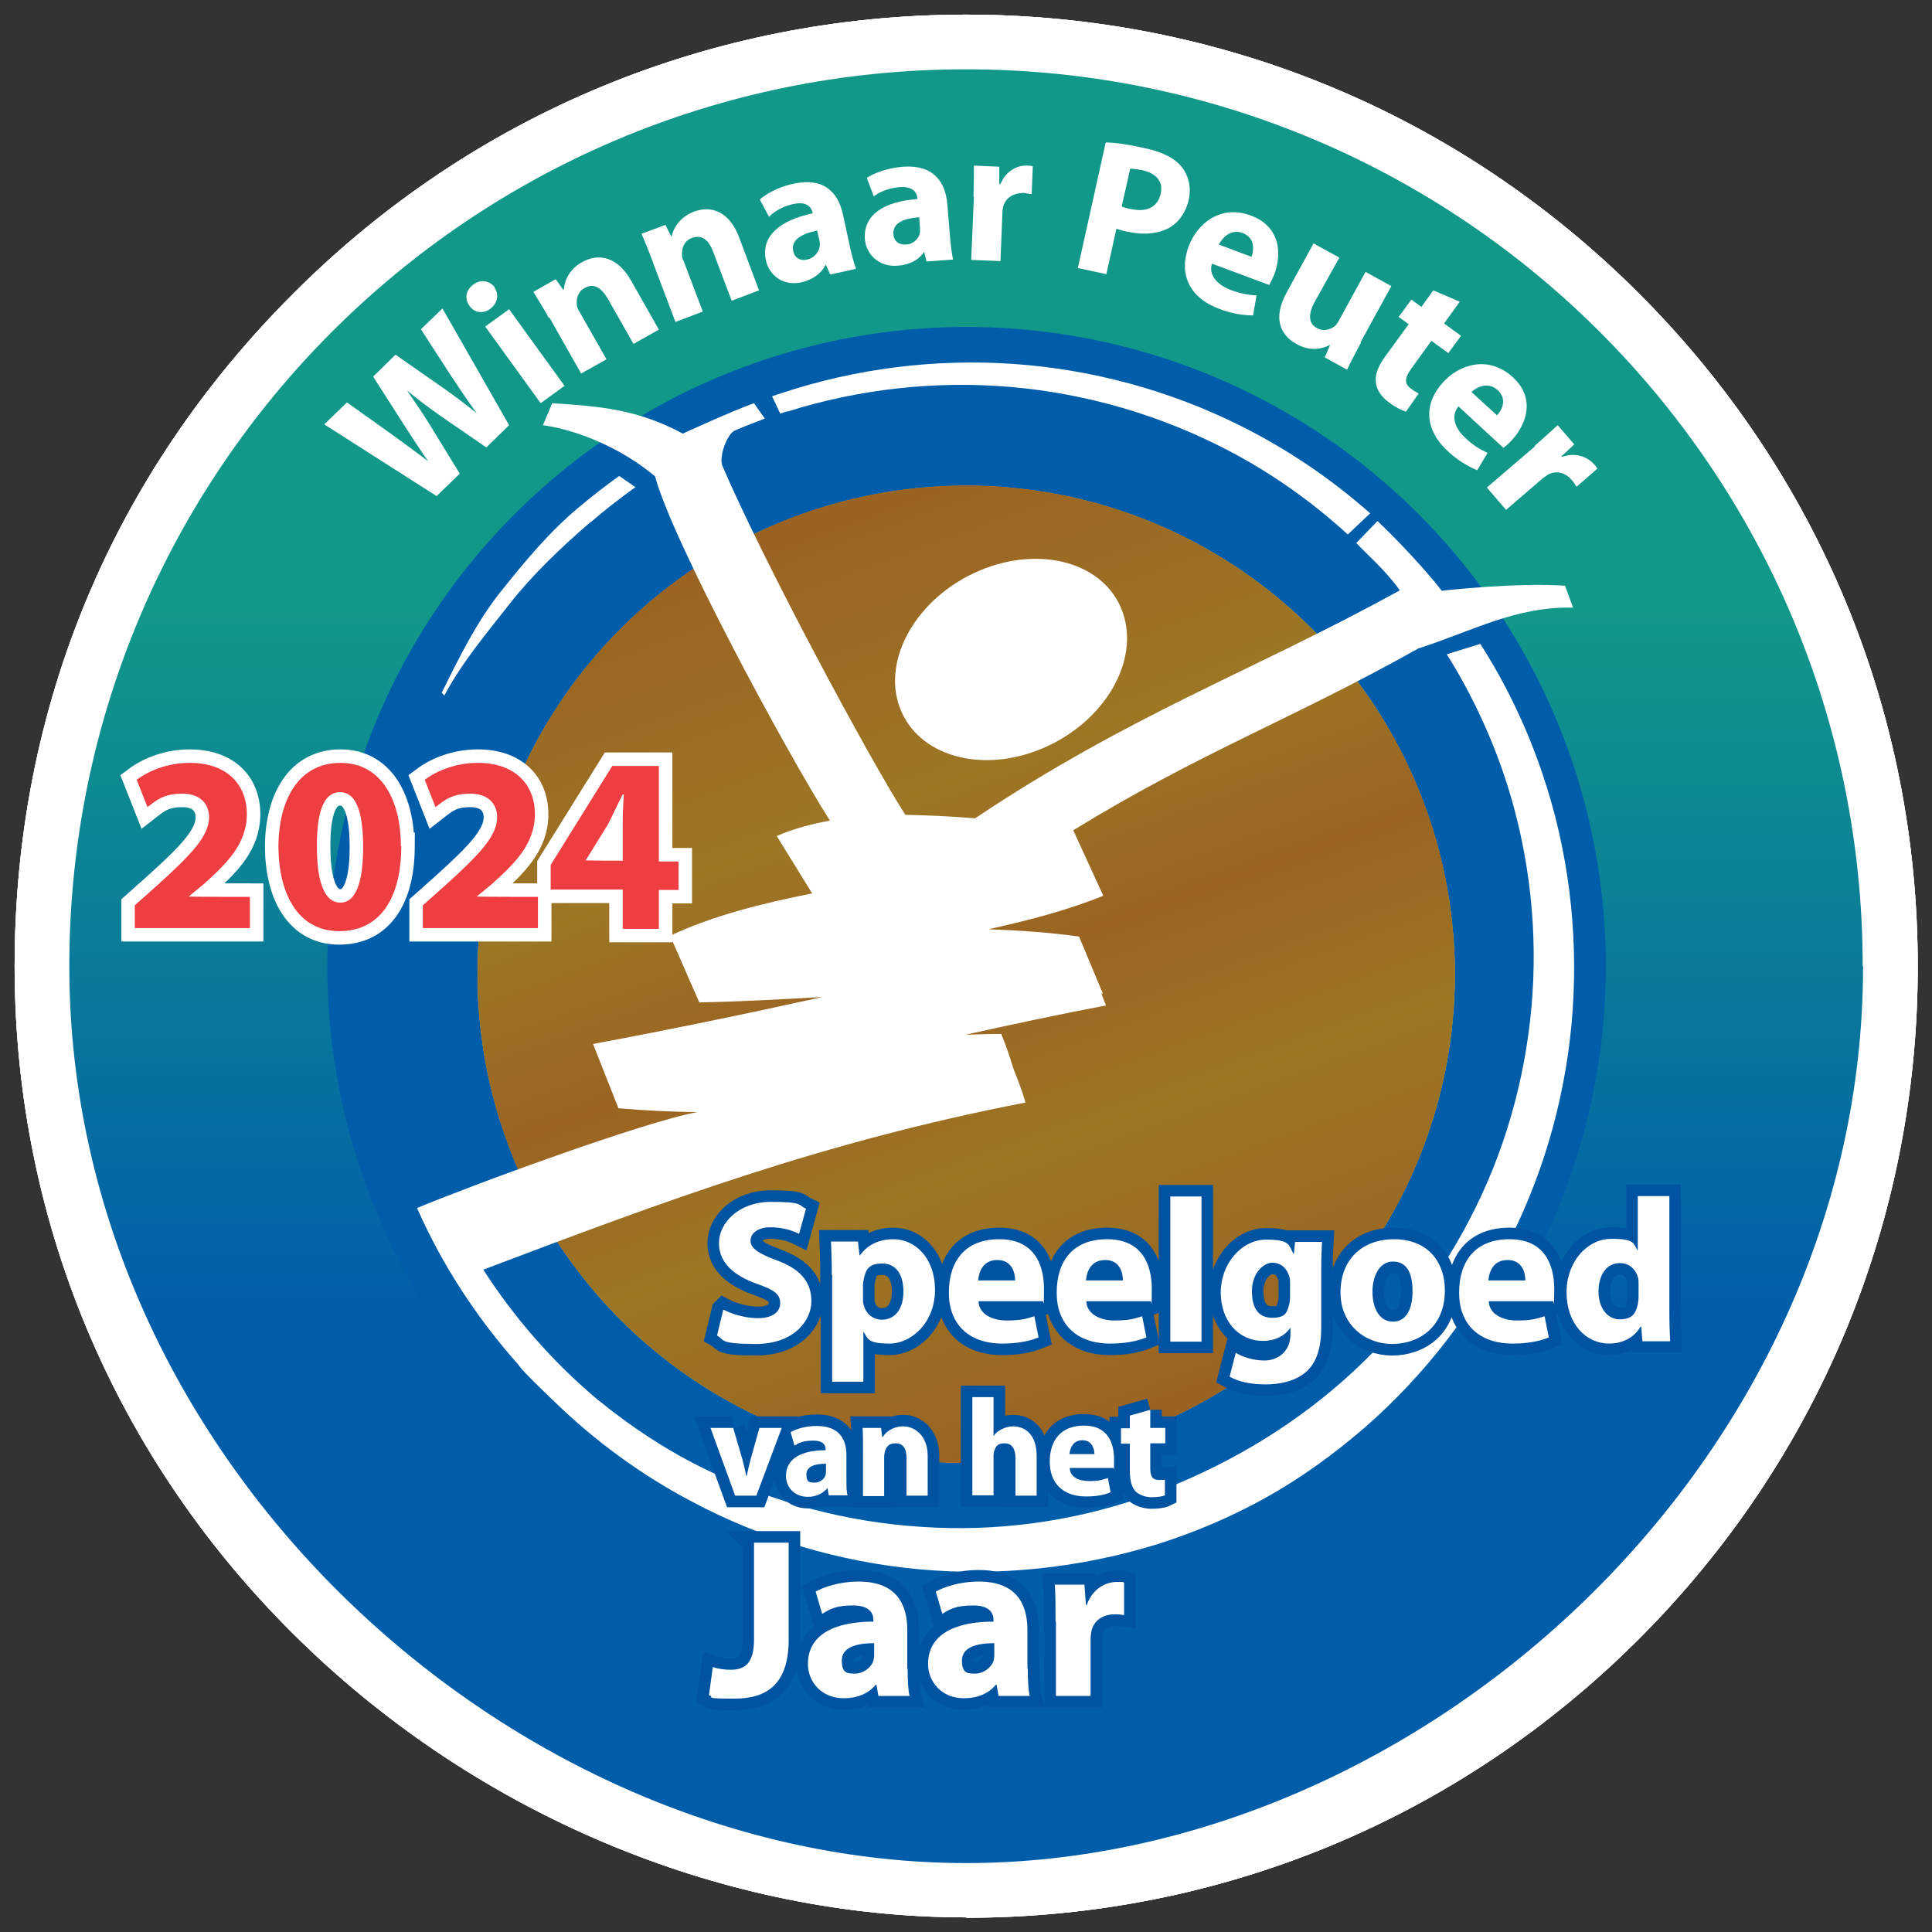 <?xml version="1.0" encoding="UTF-8"?>
<svg xmlns="http://www.w3.org/2000/svg" xmlns:xlink="http://www.w3.org/1999/xlink" version="1.1" viewBox="0 0 501.7 501.7">
  <rect x="0" y="0" width="501.7" height="501.7" fill="#333333" stroke="none"/>
  <defs>
    <style>
      .cls-1 {
        fill: url(#Naamloos_verloop);
      }

      .cls-1, .cls-2, .cls-3, .cls-4, .cls-5, .cls-6, .cls-7, .cls-8, .cls-9 {
        stroke-width: 0px;
      }

      .cls-1, .cls-3, .cls-4, .cls-6 {
        fill-rule: evenodd;
      }

      .cls-2 {
        fill: #835723;
      }

      .cls-3 {
        fill: url(#Naamloos_verloop_2);
      }

      .cls-10 {
        stroke: #0053a1;
        stroke-width: 6px;
      }

      .cls-10, .cls-11 {
        stroke-miterlimit: 10;
      }

      .cls-10, .cls-6, .cls-8 {
        fill: #fff;
      }

      .cls-11 {
        fill: #616161;
        stroke: #fff;
        stroke-width: 7px;
      }

      .cls-4 {
        fill: #f1901d;
      }

      .cls-5 {
        fill: #005daa;
      }

      .cls-12 {
        mix-blend-mode: screen;
        opacity: .8;
      }

      .cls-13 {
        isolation: isolate;
      }

      .cls-7 {
        fill: url(#Naamloos_verloop_3);
      }

      .cls-9 {
        fill: #ef3e42;
      }
    </style>
    <linearGradient id="Naamloos_verloop" data-name="Naamloos verloop" x1="250.9" y1="393.3" x2="250.9" y2="-72.5" gradientTransform="translate(0 411.3) scale(1 -1)" gradientUnits="userSpaceOnUse">
      <stop offset=".3" stop-color="#568fc8"/>
      <stop offset=".7" stop-color="#005daa"/>
    </linearGradient>
    <linearGradient id="Naamloos_verloop_2" data-name="Naamloos verloop 2" x1="250.9" y1="393.3" x2="250.9" y2="-72.5" gradientTransform="translate(0 411.3) scale(1 -1)" gradientUnits="userSpaceOnUse">
      <stop offset=".3" stop-color="#129889"/>
      <stop offset=".7" stop-color="#005daa"/>
    </linearGradient>
    <linearGradient id="Naamloos_verloop_3" data-name="Naamloos verloop 3" x1="209.5" y1="271.8" x2="292.4" y2="44.4" gradientTransform="translate(0 411.3) scale(1 -1)" gradientUnits="userSpaceOnUse">
      <stop offset="0" stop-color="#f7921e"/>
      <stop offset=".3" stop-color="#fff32a"/>
      <stop offset=".5" stop-color="#f7921e"/>
      <stop offset=".7" stop-color="#fff32a"/>
      <stop offset="1" stop-color="#f7921e"/>
    </linearGradient>
  </defs>
  <g class="cls-13">
    <g id="Laag_1" data-name="Laag 1">
      <path class="cls-6" d="M250.9,497.9c-61.8,0-123.9-25.3-170.4-69.4C31,381.6,3.8,318.5,3.8,250.9S29.5,122.8,76.2,76.2C122.8,29.5,184.9,3.8,250.9,3.8s128,25.7,174.7,72.4c46.7,46.7,72.4,108.7,72.4,174.7s-25.7,128-72.4,174.7-108.7,72.4-174.7,72.4h0Z"/>
      <path class="cls-1" d="M483.7,250.9c0-128.6-104.3-232.9-232.9-232.9S18,122.2,18,250.9s115,232.9,232.9,232.9,232.9-104.3,232.9-232.9h0Z"/>
      <path class="cls-6" d="M250.9,497.9c-61.8,0-123.9-25.3-170.4-69.4C31,381.6,3.8,318.5,3.8,250.9S29.5,122.8,76.2,76.2C122.8,29.5,184.9,3.8,250.9,3.8s128,25.7,174.7,72.4c46.7,46.7,72.4,108.7,72.4,174.7s-25.7,128-72.4,174.7-108.7,72.4-174.7,72.4h0Z"/>
      <path class="cls-4" d="M483.7,250.9c0-128.6-104.3-232.9-232.9-232.9S18,122.2,18,250.9s115,232.9,232.9,232.9,232.9-104.3,232.9-232.9h0Z"/>
      <path class="cls-6" d="M250.9,497.9c-61.8,0-123.9-25.3-170.4-69.4C31,381.6,3.8,318.5,3.8,250.9S29.5,122.8,76.2,76.2C122.8,29.5,184.9,3.8,250.9,3.8s128,25.7,174.7,72.4c46.7,46.7,72.4,108.7,72.4,174.7s-25.7,128-72.4,174.7-108.7,72.4-174.7,72.4h0Z"/>
      <path class="cls-3" d="M483.7,250.9c0-128.6-104.3-232.9-232.9-232.9S18,122.2,18,250.9s115,232.9,232.9,232.9,232.9-104.3,232.9-232.9h0Z"/>
      <circle class="cls-5" cx="251" cy="250.9" r="166"/>
      <g>
        <circle class="cls-7" cx="250.9" cy="253" r="126.9"/>
        <g class="cls-12">
          <circle class="cls-2" cx="250.9" cy="253" r="126.9"/>
        </g>
      </g>
      <path class="cls-8" d="M191.6,301.6h.2-.2Z"/>
      <g>
        <g>
          <path class="cls-8" d="M153.4,135.6c3.7-3.2,7.6-6.2,11.6-9.1l-4.2-2.9c-3.7,2.6-7.2,5.4-10.7,8.3-7.7,6.5-13.9,14-20.2,21.9-6.2,7.8-10.8,17.2-15.2,26.1l.7.7c4.6-8.7,11.1-16.3,17.1-24,6.1-7.7,13.3-14.5,20.8-21h0Z"/>
          <g>
            <path class="cls-8" d="M254.3,148.2c-16,6.8-25.3,22.7-20.7,35.4,4.6,12.7,21.2,17.5,37.2,10.7,16-6.8,25.3-22.7,20.7-35.4-4.5-12.7-21.2-17.5-37.2-10.7h0Z"/>
            <path class="cls-8" d="M204.4,106.9c18.7-5.9,38.6-8.1,58.2-6.4,19.5,1.7,38.7,7.3,56,16.3,11.4,5.9,22,13.4,31.4,22l5.8-5.5c-10.3-9.1-21.7-16.8-34-22.9-18.3-9.1-38.4-14.5-58.7-15.9-20.3-1.4-40.9,1.2-60.2,7.6-.8.3-1.6.5-2.4.8l2.1,4.5c.6-.2,1.2-.4,1.8-.6h0Z"/>
          </g>
        </g>
        <path class="cls-8" d="M134.9,354.8c1.4,1.8,4.9,5.2,9.1,9.2h0c10.5,10.2,22.5,19,35.6,25.9,18.2,9.7,38.4,15.7,59,17.6s41.7-.3,61.6-6.4c9.9-3.1,19.6-7.2,28.7-12.3,9.1-5.1,17.5-11.2,25.5-18.1,15.6-13.6,28.6-30.5,37.8-49,9.3-18.6,14.8-38.9,16.2-59.6,1.4-20.6-1.2-41.5-7.8-61-4-11.9-9.4-23.3-16.2-33.9l-8.7,2.7c6.7,10.7,12,22.2,15.8,34.2,5.8,18.5,7.9,38.1,6.2,57.3-1.7,19.2-7.1,38.1-16,55.1-8.8,17.1-21.1,32.2-35.9,44.6-14.6,12.2-31.6,21.6-49.7,27.9-18.1,6.2-37.5,8.8-56.7,7.5-19.2-1.2-38.3-6.2-55.7-14.7-10.2-4.9-19.9-11.3-28.7-18.5-11.4-9.6-21.4-21-29.5-33.6,47.8-18.1,87.9-33.1,140.8-43.4-.9-3.1-2-5.9-3.1-8.7-1-3.2-2-6.3-3.2-9.1-3.1,0-6.2.1-9.3.2,12.2-2.7,24.3-5.3,36.5-7.6-.4-1-.8-2.1-1.2-3.1h.4c-2.1-4.9-4.1-9.9-6.2-14.8-7.8-1.1-15.7-1.6-23.5-1.9,10.4-2.3,20.5-4.9,29.8-8.7-2.6-5.7-5.2-11.3-7.8-17,32.9-20.2,56.8-28.8,89.6-47.2,14-4.5,25.4-11,40.2-10.6l-2.1-5.7c-12.5-.9-32,1.3-32,1.3-4.2-5.4-11.5-13.2-16.7-18.1l-5.5,5.7c2.9,3.1,7.7,7.2,11.3,12.3-38.5,21.2-69.4,31.9-110.3,59.2-6-.5-12.1-.8-18.1-.9-9.5-14.8-36.8-65.7-47.5-90.6-1-2.3,1.2-8.3,3.2-9.2,2.8-1.2,5.7-2.3,7.8-3.1l-2.8-4c-5.9,2.1-18.5,7.9-18.5,7.9-11.8-6.4-21.8-7.1-33.9-7.9l-2.4,5.7c9.6,1.4,20.8,6.3,29.1,13.3,4.5,16.7,33.6,70.7,45.4,89.4-4.9.9-9.5,2.1-13.8,4l9.2,14.9c-13,2.6-25.6,5.7-36.9,11,2.6,5.8,5,11.5,7.6,17.3,10.7-.2,21.3-.8,32-1.4-19.9,4.4-39.8,8.5-59.6,12.2,2.2,5.6,4.4,11.1,6.6,16.7,6.9.6,13.7.9,20.5,1-13.7,2.4-60,19.5-72.8,24.9,6.6,15,15.7,28.8,26.5,40.9v.2h.1Z"/>
      </g>
      <g>
        <path class="cls-8" d="M113.5,128.9l-29.3-18.7,5.9-5.7,11.5,8.2c3.3,2.4,6.9,5,9.6,7.1h0c-2.2-3.1-4.4-6.6-6.7-10.1l-7.6-11.9,5.8-5.7,11.9,8.3c3.3,2.3,6.2,4.5,9.2,6.9h0c-2.3-3.1-4.5-6.5-6.8-9.9l-7.7-11.9,5.6-5.4,17.3,30.3-5.9,5.8-12.2-8.4c-2.8-2-5.4-3.9-8.4-6.4h0c2.2,3.2,4.1,5.9,5.9,8.9l7.8,12.7-6,5.8h0Z"/>
        <path class="cls-8" d="M128.4,74.7c1.2,1.7.9,4-1.1,5.5-1.9,1.4-4.2,1-5.4-.8-1.3-1.8-1-4,1-5.5s4.2-1,5.6.7h-.1ZM140.4,104.7l-14.4-19.9,6.2-4.5,14.4,19.9-6.2,4.5Z"/>
        <path class="cls-8" d="M142.5,82.5c-1.5-2.7-2.9-4.9-4-6.7l5.8-3.3,2,2.8h.1c.1-1.9,1.1-5.2,4.7-7.2,4.4-2.5,9.3-1.4,12.8,4.8l7.2,12.7-6.6,3.7-6.7-11.8c-1.6-2.7-3.6-4.1-6-2.7-1.8,1-2.2,2.9-2,4.4,0,.5.3,1.2.7,1.8l7,12.3-6.6,3.7-8.2-14.5s-.2,0-.2,0Z"/>
        <path class="cls-8" d="M169.5,67.9c-1.1-2.9-2.1-5.3-2.9-7.2l6.2-2.3,1.5,3h.1c.4-1.9,1.9-4.9,5.7-6.4,4.7-1.8,9.4,0,11.9,6.8l5.1,13.6-7.1,2.7-4.8-12.7c-1.1-3-2.9-4.6-5.5-3.6-2,.7-2.6,2.5-2.6,4s.1,1.2.4,1.9l5,13.2-7.1,2.7-5.9-15.6h0Z"/>
        <path class="cls-8" d="M215.5,71.1l-1-2.3h-.1c-1.2,2.3-3.4,3.8-6.2,4.5-4.8,1.1-8.5-1.8-9.3-5.7-1.4-6.2,3.6-10.4,12.1-12.2v-.3c-.4-1.3-1.4-2.9-5.1-2.1-2.4.5-4.9,1.9-6.2,3.3l-2.4-4.5c1.5-1.3,4.5-3.2,8.8-4.1,8-1.7,11.6,2.4,12.8,8l1.8,8.3c.5,2.3,1.1,4.5,1.6,5.8l-6.7,1.5v-.2h-.1ZM212.1,59.9c-3.9.8-6.8,2.4-6.1,5.3.4,1.9,1.9,2.6,3.6,2.2,1.9-.4,3.1-2,3.3-3.6,0-.4,0-.9-.1-1.3l-.6-2.6h0Z"/>
        <path class="cls-8" d="M240.6,67.9l-.6-2.4h-.1c-1.4,2.1-3.9,3.3-6.8,3.5-4.9.4-8.2-3-8.5-6.9-.5-6.3,5-9.8,13.6-10.4v-.3c-.1-1.3-1-3.1-4.7-2.8-2.5.2-5.1,1.2-6.6,2.4l-1.8-4.8c1.6-1.1,4.9-2.5,9.3-2.9,8.1-.6,11.1,4,11.6,9.7l.7,8.5c.2,2.3.5,4.6.8,5.9l-6.8.5h0ZM238.8,56.4c-4,.3-7,1.4-6.8,4.4.1,1.9,1.5,2.8,3.2,2.7,1.9,0,3.4-1.5,3.7-3.1v-1.3l-.2-2.6h.1Z"/>
        <path class="cls-8" d="M252.8,51.1c.1-3.6.1-6,.1-8.1l6.6.3v4.5h.3c1.4-3.5,4.5-4.9,6.8-4.8.7,0,1.1,0,1.6.2l-.3,7.2c-.5,0-1.2-.2-2-.3-2.8,0-4.8,1.3-5.4,3.6-.1.5-.2,1.1-.2,1.7l-.5,12.4-7.6-.3.7-16.4h0Z"/>
        <path class="cls-8" d="M287.2,37c2.4,0,5.7.5,10.2,1.5,4.6,1,7.7,2.6,9.5,4.9,1.7,2.1,2.5,5.2,1.8,8.4s-2.4,5.7-4.8,7.2c-3.1,1.8-7.1,2.1-11.5,1.1-1-.2-1.8-.5-2.5-.7l-2.6,11.8-7.4-1.6,7.2-32.5h0ZM291.3,53.6c.6.3,1.4.5,2.5.7,4,.9,6.9-.6,7.6-4,.7-3-1-5.3-4.8-6.1-1.5-.3-2.6-.4-3.1-.4l-2.2,9.7h0Z"/>
        <path class="cls-8" d="M314.7,68.5c-.9,3,1.5,5.5,4.9,6.8,2.4.9,4.5,1.3,6.7,1.4l-.9,5.2c-2.7,0-5.7-.5-8.8-1.7-7.8-2.9-10.6-9.1-7.9-16.3,2.2-5.8,8.2-10.9,16.2-7.9,7.4,2.8,8.1,9.6,6,15.3-.5,1.2-1,2.2-1.3,2.7l-14.8-5.5h-.1ZM325,66.7c.6-1.7,1-4.9-2.3-6.2-3-1.1-5.2,1.1-6.2,3l8.5,3.2Z"/>
        <path class="cls-8" d="M353.4,89c-1.5,2.8-2.7,5.1-3.6,7l-5.8-3.2,1.4-3.2h-.1c-1.6.8-4.8,1.9-8.7-.3-4.3-2.4-6.1-6.9-2.4-13.5l6.9-12.6,6.7,3.7-6.4,11.5c-1.7,3.1-1.7,5.6.6,6.8,1.8,1,3.6.3,4.6-.5.4-.3.7-.8,1-1.3l7-12.8,6.7,3.7-8,14.6h0Z"/>
        <path class="cls-8" d="M379.1,78.3l-4.1,5.7,4.4,3.2-3.3,4.5-4.4-3.2-5.2,7.2c-1.7,2.4-2,3.9,0,5.3.8.6,1.4.9,1.9,1.2l-3.3,4.7c-1-.3-2.7-1.1-4.4-2.4-2-1.4-3.2-3.3-3.4-5.1-.3-2,.5-4.3,2.6-7.1l5.9-8.1-2.6-1.9,3.3-4.5,2.6,1.9,3.1-4.3,7,3h-.1Z"/>
        <path class="cls-8" d="M378.6,105.7c-1.9,2.5-.7,5.7,2,8.1,1.9,1.8,3.7,2.9,5.7,3.8l-2.7,4.5c-2.5-1-5.1-2.6-7.6-4.9-6.1-5.6-6.4-12.4-1.2-18,4.2-4.6,11.7-7,18-1.3,5.8,5.3,3.9,11.9-.2,16.4-.9,1-1.8,1.7-2.2,2l-11.6-10.7h-.2,0ZM388.7,107.9c1.3-1.4,2.8-4.2.2-6.6-2.4-2.2-5.3-.9-6.8.5l6.7,6.1h-.1Z"/>
        <path class="cls-8" d="M398.5,115.8c2.7-2.4,4.5-4,6-5.4l4.3,5-3.3,3.1v.2c3.6-1.4,6.7,0,8.3,1.7.5.5.7.8,1,1.3l-5.4,4.7c-.3-.5-.6-1-1.2-1.7-1.8-2.1-4.2-2.6-6.3-1.4-.4.3-.9.6-1.4,1l-9.4,8.1-5-5.8,12.5-10.7h-.1Z"/>
      </g>
      <g>
        <path class="cls-11" d="M35,241v-5.9l5.5-4.9c9.2-8.3,13.7-13,13.8-17.9,0-3.4-2.1-6.2-7-6.2s-6.8,1.8-9,3.5l-2.8-7.1c3.2-2.4,8.1-4.4,13.8-4.4,9.6,0,14.8,5.6,14.8,13.3s-5.1,12.7-11.2,18.2l-3.9,3.2h0c0,.1,15.9.1,15.9.1v8.1h-29.9,0Z"/>
        <path class="cls-11" d="M104.2,219.8c0,13.1-5.3,22-16.1,22s-15.7-9.8-15.8-21.8c0-12.2,5.2-21.9,16.1-21.9s15.7,10.1,15.7,21.6h.1ZM82.3,220.1c0,9.7,2.3,14.3,6.1,14.3s5.9-4.8,5.9-14.4-2-14.3-6-14.3-6.1,4.6-6,14.4Z"/>
        <path class="cls-11" d="M109.8,241v-5.9l5.5-4.9c9.2-8.3,13.7-13,13.8-17.9,0-3.4-2.1-6.2-7-6.2s-6.8,1.8-9,3.5l-2.8-7.1c3.2-2.4,8.1-4.4,13.8-4.4,9.6,0,14.8,5.6,14.8,13.3s-5.1,12.7-11.2,18.2l-3.9,3.2h0c0,.1,15.9.1,15.9.1v8.1h-29.9Z"/>
        <path class="cls-11" d="M161.7,241.1v-10.1h-18.7v-6.4l16-25.7h12.1v24.8h5.1v7.4h-5.1v10.1h-9.4ZM161.7,223.6v-9.4c0-2.5.1-5.1.3-7.9h-.3c-1.4,2.7-2.5,5.2-3.9,7.9l-5.7,9.2h0c0,.1,9.5.1,9.5.1h0Z"/>
      </g>
      <g>
        <path class="cls-9" d="M35,241v-5.9l5.5-4.9c9.2-8.3,13.7-13,13.8-17.9,0-3.4-2.1-6.2-7-6.2s-6.8,1.8-9,3.5l-2.8-7.1c3.2-2.4,8.1-4.4,13.8-4.4,9.6,0,14.8,5.6,14.8,13.3s-5.1,12.7-11.2,18.2l-3.9,3.2h0c0,.1,15.9.1,15.9.1v8.1h-29.9,0Z"/>
        <path class="cls-9" d="M104.2,219.8c0,13.1-5.3,22-16.1,22s-15.7-9.8-15.8-21.8c0-12.2,5.2-21.9,16.1-21.9s15.7,10.1,15.7,21.6h.1ZM82.3,220.1c0,9.7,2.3,14.3,6.1,14.3s5.9-4.8,5.9-14.4-2-14.3-6-14.3-6.1,4.6-6,14.4Z"/>
        <path class="cls-9" d="M109.8,241v-5.9l5.5-4.9c9.2-8.3,13.7-13,13.8-17.9,0-3.4-2.1-6.2-7-6.2s-6.8,1.8-9,3.5l-2.8-7.1c3.2-2.4,8.1-4.4,13.8-4.4,9.6,0,14.8,5.6,14.8,13.3s-5.1,12.7-11.2,18.2l-3.9,3.2h0c0,.1,15.9.1,15.9.1v8.1h-29.9Z"/>
        <path class="cls-9" d="M161.7,241.1v-10.1h-18.7v-6.4l16-25.7h12.1v24.8h5.1v7.4h-5.1v10.1h-9.4ZM161.7,223.6v-9.4c0-2.5.1-5.1.3-7.9h-.3c-1.4,2.7-2.5,5.2-3.9,7.9l-5.7,9.2h0c0,.1,9.5.1,9.5.1h0Z"/>
      </g>
      <g>
        <path class="cls-10" d="M187.9,340.1c2.1,1.1,5.5,2.2,9,2.2s5.7-1.5,5.7-3.9-1.7-3.5-6-5c-5.9-2.1-9.9-5.4-9.9-10.6s5.1-10.7,13.5-10.7,7,.8,9.1,1.8l-1.8,6.5c-1.4-.7-4-1.7-7.4-1.7s-5.2,1.6-5.2,3.5,2,3.3,6.6,5c6.3,2.3,9.2,5.6,9.2,10.7s-4.6,11.1-14.4,11.1-8.1-1.1-10.1-2.2l1.6-6.6h0Z"/>
        <path class="cls-10" d="M216,331.1c0-3.4-.1-6.3-.2-8.7h7l.4,3.6h.1c1.9-2.7,4.9-4.2,8.7-4.2,5.7,0,10.8,4.9,10.8,13.2s-6,13.9-11.8,13.9-5.6-1.3-6.7-3h-.1v12.9h-8.1v-27.8h0ZM224.1,337.2c0,.6,0,1.2.2,1.7.5,2.2,2.4,3.8,4.7,3.8,3.5,0,5.6-2.9,5.6-7.3s-1.9-7.3-5.5-7.3-4.3,1.7-4.8,4.1c-.1.4-.2,1-.2,1.4v3.6h0Z"/>
        <path class="cls-10" d="M254.1,338c.2,3.3,3.6,4.9,7.3,4.9s5-.4,7.2-1.1l1.1,5.5c-2.7,1.1-5.9,1.6-9.4,1.6-8.8,0-13.9-5.1-13.9-13.2s4.1-13.9,13.1-13.9,11.6,6.5,11.6,12.9-.2,2.6-.3,3.2h-16.7ZM263.6,332.5c0-2-.8-5.3-4.6-5.3s-4.8,3.1-5,5.3h9.6Z"/>
        <path class="cls-10" d="M282.1,338c.2,3.3,3.6,4.9,7.3,4.9s5-.4,7.2-1.1l1.1,5.5c-2.7,1.1-5.9,1.6-9.4,1.6-8.8,0-13.9-5.1-13.9-13.2s4.1-13.9,13.1-13.9,11.6,6.5,11.6,12.9-.2,2.6-.3,3.2h-16.7ZM291.6,332.5c0-2-.8-5.3-4.6-5.3s-4.8,3.1-5,5.3h9.6Z"/>
        <path class="cls-10" d="M303.9,310.7h8.1v37.7h-8.1v-37.7Z"/>
        <path class="cls-10" d="M343.1,344.6c0,5-1,9.1-4,11.7-2.8,2.4-6.7,3.2-10.5,3.2s-7-.7-9.3-2l1.6-6.2c1.6,1,4.5,2,7.5,2s6.7-2,6.7-6.8v-1.6h-.1c-1.5,2.1-4,3.3-7,3.3-6.4,0-11-5.2-11-12.6s5.4-13.7,11.8-13.7,5.8,1.5,7.1,3.7h.1l.3-3.1h7c-.1,1.7-.2,3.9-.2,7.7v14.4ZM335,333c0-.5,0-1-.2-1.5-.6-2.1-2.1-3.6-4.4-3.6s-5.3,2.7-5.3,7.4,1.9,6.9,5.3,6.9,3.8-1.4,4.3-3.2c.2-.6.3-1.5.3-2.2v-3.8h0Z"/>
        <path class="cls-10" d="M375.2,335.1c0,9.5-6.7,13.9-13.7,13.9s-13.4-5-13.4-13.4,5.5-13.8,13.9-13.8,13.2,5.5,13.2,13.3ZM356.4,335.4c0,4.5,1.9,7.8,5.3,7.8s5.1-3.1,5.1-7.9-1.5-7.7-5.1-7.7-5.3,4-5.3,7.8h0Z"/>
        <path class="cls-10" d="M386.6,338c.2,3.3,3.6,4.9,7.3,4.9s5-.4,7.2-1.1l1.1,5.5c-2.7,1.1-5.9,1.6-9.4,1.6-8.8,0-13.9-5.1-13.9-13.2s4.1-13.9,13.1-13.9,11.6,6.5,11.6,12.9-.2,2.6-.3,3.2h-16.7ZM396.1,332.5c0-2-.8-5.3-4.6-5.3s-4.8,3.1-5,5.3h9.6Z"/>
        <path class="cls-10" d="M433.5,310.7v29.9c0,2.9.1,6,.2,7.7h-7.2l-.3-3.8h-.2c-1.6,2.9-4.8,4.4-8.1,4.4-6.2,0-11.1-5.3-11.1-13.3s5.4-13.9,11.6-13.9,5.7,1.2,6.8,2.9h.1v-14h8.2ZM425.5,333.4c0-.4,0-1-.1-1.5-.5-2.1-2.2-3.9-4.7-3.9-3.7,0-5.6,3.3-5.6,7.4s2.2,7.2,5.5,7.2,4.2-1.6,4.7-3.9c.1-.6.2-1.2.2-1.9v-3.4h0Z"/>
        <path class="cls-10" d="M190.4,370.8l2.4,8.2c.4,1.5.7,2.9,1,4.3h.1c.3-1.4.6-2.8,1-4.3l2.3-8.2h5.8l-6.6,17.6h-5.5l-6.4-17.6h5.9Z"/>
        <path class="cls-10" d="M219.8,384.1c0,1.7,0,3.3.3,4.2h-4.9l-.3-1.8h-.1c-1.2,1.4-3,2.2-5,2.2-3.6,0-5.7-2.6-5.7-5.4,0-4.6,4.1-6.7,10.3-6.7v-.2c0-1-.5-2.3-3.2-2.3s-3.7.6-4.9,1.3l-1-3.5c1.2-.7,3.6-1.6,6.8-1.6,5.9,0,7.7,3.5,7.7,7.6v6.2h0ZM214.5,380.1c-2.9,0-5.1.7-5.1,2.8s.9,2.1,2.2,2.1,2.5-.9,2.8-2c0-.3.1-.6.1-.9v-1.9h0Z"/>
        <path class="cls-10" d="M224.1,376.4c0-2.2,0-4-.1-5.6h4.8l.3,2.4h.1c.7-1.2,2.5-2.8,5.4-2.8s6.3,2.4,6.3,7.6v10.4h-5.5v-9.8c0-2.3-.8-3.8-2.8-3.8s-2.4,1-2.8,2.1c-.1.4-.2.9-.2,1.4v10.2h-5.5v-12h0Z"/>
        <path class="cls-10" d="M252.5,362.8h5.5v10.1h0c.6-.8,1.3-1.4,2.2-1.8.8-.4,1.8-.7,2.8-.7,3.5,0,6.2,2.4,6.2,7.7v10.3h-5.5v-9.7c0-2.3-.8-3.9-2.8-3.9s-2.3.9-2.7,1.9c-.1.3-.2.8-.2,1.2v10.4h-5.5v-25.5Z"/>
        <path class="cls-10" d="M277.8,381.3c.1,2.3,2.4,3.3,5,3.3s3.4-.3,4.9-.8l.7,3.7c-1.8.8-4,1.1-6.4,1.1-6,0-9.4-3.5-9.4-9s2.8-9.4,8.9-9.4,7.8,4.4,7.8,8.8-.1,1.8-.2,2.2h-11.3ZM284.2,377.6c0-1.3-.6-3.6-3.1-3.6s-3.2,2.1-3.4,3.6h6.5Z"/>
        <path class="cls-10" d="M298.7,366.1v4.7h3.9v4h-3.9v6.4c0,2.1.5,3.1,2.2,3.1s1.1,0,1.6-.1v4.1c-.6.3-2,.5-3.5.5s-3.2-.6-4.1-1.5-1.5-2.7-1.5-5.2v-7.2h-2.3v-4h2.3v-3.3l5.3-1.5Z"/>
        <path class="cls-10" d="M195.8,400.6h9v25.2c0,11.3-5.4,15.3-14.1,15.3s-4.8-.4-6.6-.9l1-7.3c1.2.4,2.8.7,4.6.7,3.8,0,6.1-1.7,6.1-7.9v-25.1h0Z"/>
        <path class="cls-10" d="M235.7,433.4c0,2.7.1,5.4.5,7h-8.1l-.5-2.9h-.2c-1.9,2.3-4.8,3.5-8.3,3.5-5.8,0-9.3-4.3-9.3-8.9,0-7.5,6.7-11,17-11v-.4c0-1.6-.8-3.8-5.3-3.8s-6.1,1-8,2.2l-1.7-5.8c2-1.1,6-2.6,11.2-2.6,9.6,0,12.6,5.7,12.6,12.5v10.1h.1ZM227,426.7c-4.7,0-8.4,1.1-8.4,4.5s1.5,3.4,3.5,3.4,4.1-1.5,4.7-3.3c.1-.5.2-1,.2-1.5v-3.1Z"/>
        <path class="cls-10" d="M266.9,433.4c0,2.7.1,5.4.5,7h-8.1l-.5-2.9h-.2c-1.9,2.3-4.8,3.5-8.3,3.5-5.8,0-9.3-4.3-9.3-8.9,0-7.5,6.7-11,17-11v-.4c0-1.6-.8-3.8-5.3-3.8s-6.1,1-8,2.2l-1.7-5.8c2-1.1,6-2.6,11.2-2.6,9.6,0,12.6,5.7,12.6,12.5v10.1h.1ZM258.2,426.7c-4.7,0-8.4,1.1-8.4,4.5s1.5,3.4,3.5,3.4,4.1-1.5,4.7-3.3c.1-.5.2-1,.2-1.5v-3.1h0Z"/>
        <path class="cls-10" d="M274.1,421c0-4.3,0-7-.2-9.5h7.7l.4,5.3h.2c1.5-4.3,5-6,7.8-6s1.2,0,1.9.2v8.4c-.7-.1-1.4-.2-2.4-.2-3.3,0-5.6,1.8-6.1,4.5-.1.6-.2,1.3-.2,2v14.7h-9v-19.4h0Z"/>
      </g>
      <g>
        <path class="cls-8" d="M187.9,340.1c2.1,1.1,5.5,2.2,9,2.2s5.7-1.5,5.7-3.9-1.7-3.5-6-5c-5.9-2.1-9.9-5.4-9.9-10.6s5.1-10.7,13.5-10.7,7,.8,9.1,1.8l-1.8,6.5c-1.4-.7-4-1.7-7.4-1.7s-5.2,1.6-5.2,3.5,2,3.3,6.6,5c6.3,2.3,9.2,5.6,9.2,10.7s-4.6,11.1-14.4,11.1-8.1-1.1-10.1-2.2l1.6-6.6h0Z"/>
        <path class="cls-8" d="M216,331.1c0-3.4-.1-6.3-.2-8.7h7l.4,3.6h.1c1.9-2.7,4.9-4.2,8.7-4.2,5.7,0,10.8,4.9,10.8,13.2s-6,13.9-11.8,13.9-5.6-1.3-6.7-3h-.1v12.9h-8.1v-27.8h0ZM224.1,337.2c0,.6,0,1.2.2,1.7.5,2.2,2.4,3.8,4.7,3.8,3.5,0,5.6-2.9,5.6-7.3s-1.9-7.3-5.5-7.3-4.3,1.7-4.8,4.1c-.1.4-.2,1-.2,1.4v3.6h0Z"/>
        <path class="cls-8" d="M254.1,338c.2,3.3,3.6,4.9,7.3,4.9s5-.4,7.2-1.1l1.1,5.5c-2.7,1.1-5.9,1.6-9.4,1.6-8.8,0-13.9-5.1-13.9-13.2s4.1-13.9,13.1-13.9,11.6,6.5,11.6,12.9-.2,2.6-.3,3.2h-16.7ZM263.6,332.5c0-2-.8-5.3-4.6-5.3s-4.8,3.1-5,5.3h9.6Z"/>
        <path class="cls-8" d="M282.1,338c.2,3.3,3.6,4.9,7.3,4.9s5-.4,7.2-1.1l1.1,5.5c-2.7,1.1-5.9,1.6-9.4,1.6-8.8,0-13.9-5.1-13.9-13.2s4.1-13.9,13.1-13.9,11.6,6.5,11.6,12.9-.2,2.6-.3,3.2h-16.7ZM291.6,332.5c0-2-.8-5.3-4.6-5.3s-4.8,3.1-5,5.3h9.6Z"/>
        <path class="cls-8" d="M303.9,310.7h8.1v37.7h-8.1v-37.7Z"/>
        <path class="cls-8" d="M343.1,344.6c0,5-1,9.1-4,11.7-2.8,2.4-6.7,3.2-10.5,3.2s-7-.7-9.3-2l1.6-6.2c1.6,1,4.5,2,7.5,2s6.7-2,6.7-6.8v-1.6h-.1c-1.5,2.1-4,3.3-7,3.3-6.4,0-11-5.2-11-12.6s5.4-13.7,11.8-13.7,5.8,1.5,7.1,3.7h.1l.3-3.1h7c-.1,1.7-.2,3.9-.2,7.7v14.4ZM335,333c0-.5,0-1-.2-1.5-.6-2.1-2.1-3.6-4.4-3.6s-5.3,2.7-5.3,7.4,1.9,6.9,5.3,6.9,3.8-1.4,4.3-3.2c.2-.6.3-1.5.3-2.2v-3.8h0Z"/>
        <path class="cls-8" d="M375.2,335.1c0,9.5-6.7,13.9-13.7,13.9s-13.4-5-13.4-13.4,5.5-13.8,13.9-13.8,13.2,5.5,13.2,13.3ZM356.4,335.4c0,4.5,1.9,7.8,5.3,7.8s5.1-3.1,5.1-7.9-1.5-7.7-5.1-7.7-5.3,4-5.3,7.8h0Z"/>
        <path class="cls-8" d="M386.6,338c.2,3.3,3.6,4.9,7.3,4.9s5-.4,7.2-1.1l1.1,5.5c-2.7,1.1-5.9,1.6-9.4,1.6-8.8,0-13.9-5.1-13.9-13.2s4.1-13.9,13.1-13.9,11.6,6.5,11.6,12.9-.2,2.6-.3,3.2h-16.7ZM396.1,332.5c0-2-.8-5.3-4.6-5.3s-4.8,3.1-5,5.3h9.6Z"/>
        <path class="cls-8" d="M433.5,310.7v29.9c0,2.9.1,6,.2,7.7h-7.2l-.3-3.8h-.2c-1.6,2.9-4.8,4.4-8.1,4.4-6.2,0-11.1-5.3-11.1-13.3s5.4-13.9,11.6-13.9,5.7,1.2,6.8,2.9h.1v-14h8.2ZM425.5,333.4c0-.4,0-1-.1-1.5-.5-2.1-2.2-3.9-4.7-3.9-3.7,0-5.6,3.3-5.6,7.4s2.2,7.2,5.5,7.2,4.2-1.6,4.7-3.9c.1-.6.2-1.2.2-1.9v-3.4h0Z"/>
        <path class="cls-8" d="M190.4,370.8l2.4,8.2c.4,1.5.7,2.9,1,4.3h.1c.3-1.4.6-2.8,1-4.3l2.3-8.2h5.8l-6.6,17.6h-5.5l-6.4-17.6h5.9Z"/>
        <path class="cls-8" d="M219.8,384.1c0,1.7,0,3.3.3,4.2h-4.9l-.3-1.8h-.1c-1.2,1.4-3,2.2-5,2.2-3.6,0-5.7-2.6-5.7-5.4,0-4.6,4.1-6.7,10.3-6.7v-.2c0-1-.5-2.3-3.2-2.3s-3.7.6-4.9,1.3l-1-3.5c1.2-.7,3.6-1.6,6.8-1.6,5.9,0,7.7,3.5,7.7,7.6v6.2h0ZM214.5,380.1c-2.9,0-5.1.7-5.1,2.8s.9,2.1,2.2,2.1,2.5-.9,2.8-2c0-.3.1-.6.1-.9v-1.9h0Z"/>
        <path class="cls-8" d="M224.1,376.4c0-2.2,0-4-.1-5.6h4.8l.3,2.4h.1c.7-1.2,2.5-2.8,5.4-2.8s6.3,2.4,6.3,7.6v10.4h-5.5v-9.8c0-2.3-.8-3.8-2.8-3.8s-2.4,1-2.8,2.1c-.1.4-.2.9-.2,1.4v10.2h-5.5v-12h0Z"/>
        <path class="cls-8" d="M252.5,362.8h5.5v10.1h0c.6-.8,1.3-1.4,2.2-1.8.8-.4,1.8-.7,2.8-.7,3.5,0,6.2,2.4,6.2,7.7v10.3h-5.5v-9.7c0-2.3-.8-3.9-2.8-3.9s-2.3.9-2.7,1.9c-.1.3-.2.8-.2,1.2v10.4h-5.5v-25.5Z"/>
        <path class="cls-8" d="M277.8,381.3c.1,2.3,2.4,3.3,5,3.3s3.4-.3,4.9-.8l.7,3.7c-1.8.8-4,1.1-6.4,1.1-6,0-9.4-3.5-9.4-9s2.8-9.4,8.9-9.4,7.8,4.4,7.8,8.8-.1,1.8-.2,2.2h-11.3ZM284.2,377.6c0-1.3-.6-3.6-3.1-3.6s-3.2,2.1-3.4,3.6h6.5Z"/>
        <path class="cls-8" d="M298.7,366.1v4.7h3.9v4h-3.9v6.4c0,2.1.5,3.1,2.2,3.1s1.1,0,1.6-.1v4.1c-.6.3-2,.5-3.5.5s-3.2-.6-4.1-1.5-1.5-2.7-1.5-5.2v-7.2h-2.3v-4h2.3v-3.3l5.3-1.5Z"/>
        <path class="cls-8" d="M195.8,400.6h9v25.2c0,11.3-5.4,15.3-14.1,15.3s-4.8-.4-6.6-.9l1-7.3c1.2.4,2.8.7,4.6.7,3.8,0,6.1-1.7,6.1-7.9v-25.1h0Z"/>
        <path class="cls-8" d="M235.7,433.4c0,2.7.1,5.4.5,7h-8.1l-.5-2.9h-.2c-1.9,2.3-4.8,3.5-8.3,3.5-5.8,0-9.3-4.3-9.3-8.9,0-7.5,6.7-11,17-11v-.4c0-1.6-.8-3.8-5.3-3.8s-6.1,1-8,2.2l-1.7-5.8c2-1.1,6-2.6,11.2-2.6,9.6,0,12.6,5.7,12.6,12.5v10.1h.1ZM227,426.7c-4.7,0-8.4,1.1-8.4,4.5s1.5,3.4,3.5,3.4,4.1-1.5,4.7-3.3c.1-.5.2-1,.2-1.5v-3.1Z"/>
        <path class="cls-8" d="M266.9,433.4c0,2.7.1,5.4.5,7h-8.1l-.5-2.9h-.2c-1.9,2.3-4.8,3.5-8.3,3.5-5.8,0-9.3-4.3-9.3-8.9,0-7.5,6.7-11,17-11v-.4c0-1.6-.8-3.8-5.3-3.8s-6.1,1-8,2.2l-1.7-5.8c2-1.1,6-2.6,11.2-2.6,9.6,0,12.6,5.7,12.6,12.5v10.1h.1ZM258.2,426.7c-4.7,0-8.4,1.1-8.4,4.5s1.5,3.4,3.5,3.4,4.1-1.5,4.7-3.3c.1-.5.2-1,.2-1.5v-3.1h0Z"/>
        <path class="cls-8" d="M274.1,421c0-4.3,0-7-.2-9.5h7.7l.4,5.3h.2c1.5-4.3,5-6,7.8-6s1.2,0,1.9.2v8.4c-.7-.1-1.4-.2-2.4-.2-3.3,0-5.6,1.8-6.1,4.5-.1.6-.2,1.3-.2,2v14.7h-9v-19.4h0Z"/>
      </g>
    </g>
  </g>
</svg>